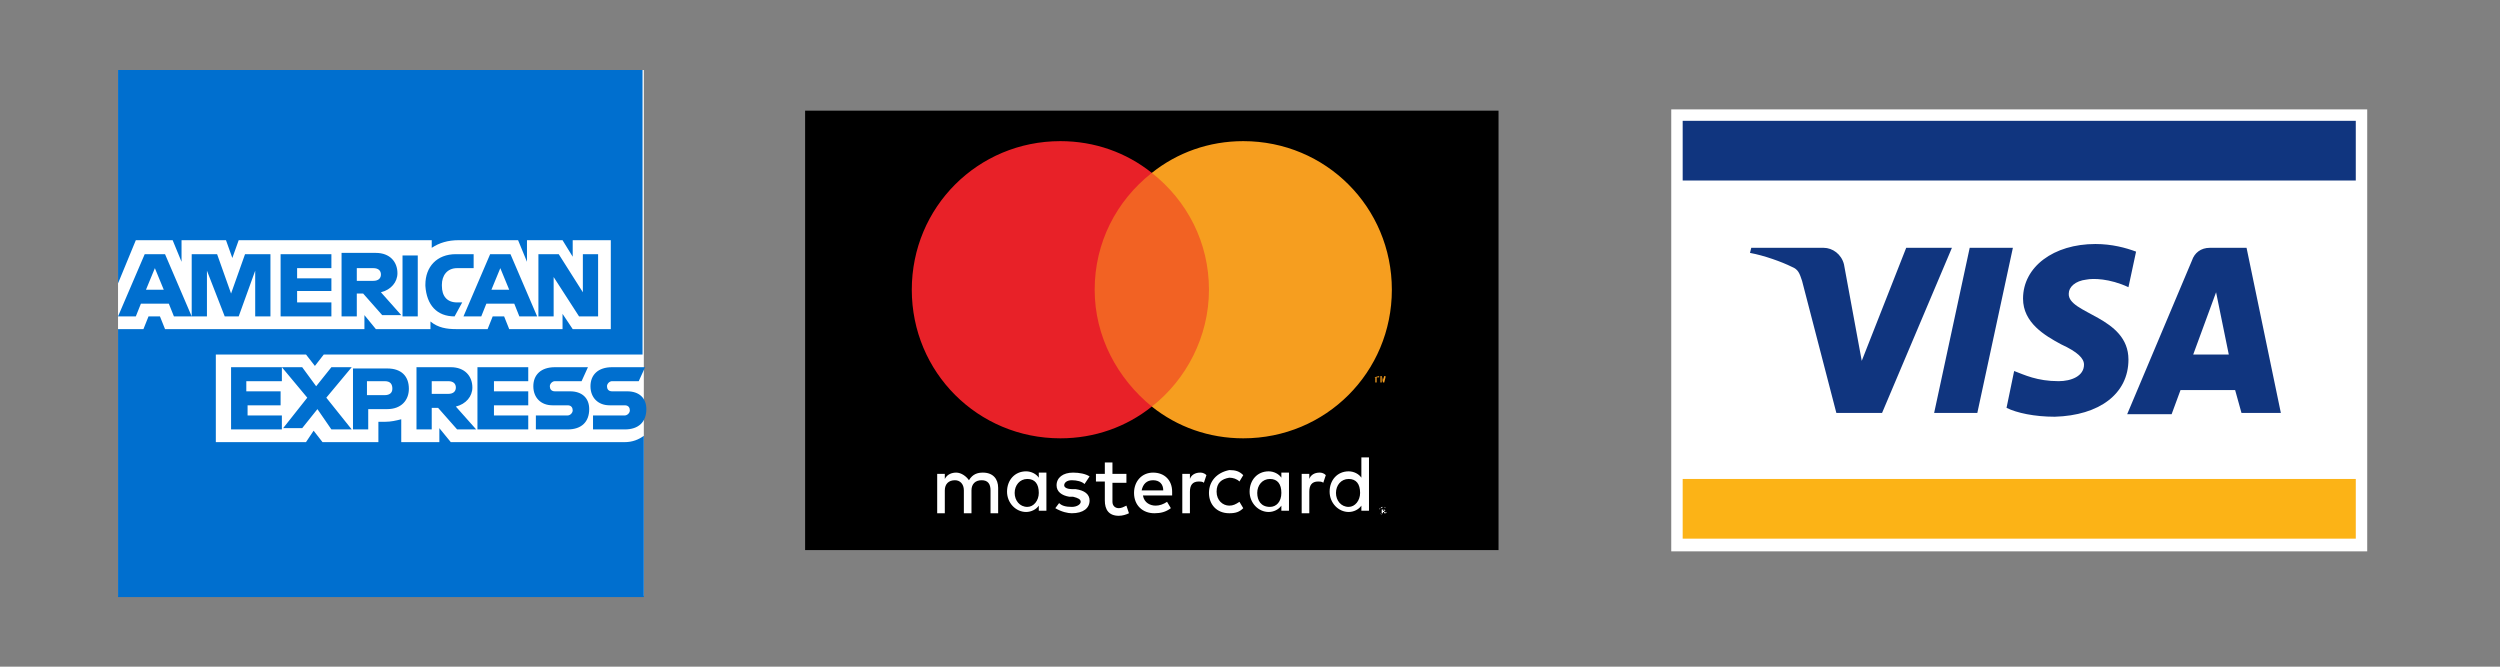 <?xml version="1.0" encoding="UTF-8" standalone="no"?>
<!DOCTYPE svg PUBLIC "-//W3C//DTD SVG 1.1//EN" "http://www.w3.org/Graphics/SVG/1.1/DTD/svg11.dtd">
<svg width="100%" height="100%" viewBox="0 0 75 20" version="1.1" xmlns="http://www.w3.org/2000/svg" xmlns:xlink="http://www.w3.org/1999/xlink" xml:space="preserve" xmlns:serif="http://www.serif.com/" style="fill-rule:evenodd;clip-rule:evenodd;stroke-linejoin:round;stroke-miterlimit:2;">
    <rect x="0" y="0" width="75" height="20" fill="#808080" stroke="none"/>
    <g transform="matrix(0.381,0,0,0.381,50.709,9.492)">
        <g id="_4_Card_color_horizontal.svg" serif:id="4_Card_color_horizontal.svg" transform="matrix(1,0,0,1,-144,-37)">
            <g id="Layer_1">
                <g>
                    <rect x="142.5" y="20.7" width="54.8" height="34.8" style="fill:white;"/>
                    <rect x="143.4" y="49.8" width="53" height="4.7" style="fill:rgb(252,179,22);"/>
                    <rect x="143.4" y="21.6" width="53" height="4.7" style="fill:rgb(16,53,127);"/>
                    <path d="M164.6,31.6L159.1,44.6L155.5,44.6L152.8,34.2C152.6,33.6 152.5,33.3 152,33.1C151.2,32.7 149.8,32.2 148.7,32L148.8,31.6L154.5,31.6C155.2,31.6 155.9,32.1 156.1,32.9L157.5,40.5L161,31.6L164.6,31.6ZM178.5,40.4C178.5,37 173.7,36.8 173.8,35.2C173.8,34.7 174.3,34.2 175.2,34.1C175.7,34 177,34 178.5,34.7L179.1,31.9C178.3,31.6 177.2,31.3 175.9,31.3C172.6,31.3 170.2,33.1 170.2,35.6C170.2,37.5 171.9,38.5 173.2,39.2C174.5,39.8 175,40.3 175,40.8C175,41.7 174,42.1 173,42.1C171.3,42.1 170.3,41.6 169.5,41.3L168.9,44.2C169.7,44.6 171.1,44.9 172.7,44.9C176.2,44.8 178.5,43.1 178.5,40.4M187.4,44.6L190.5,44.6L187.8,31.6L184.9,31.6C184.2,31.6 183.7,32 183.5,32.6L178.4,44.7L181.9,44.7L182.6,42.8L186.9,42.8L187.4,44.6ZM183.6,40L185.4,35.1L186.4,40L183.6,40ZM169.4,31.6L166.6,44.6L163.2,44.6L166,31.6L169.4,31.6Z" style="fill:rgb(16,53,127);fill-rule:nonzero;"/>
                </g>
                <g>
                    <rect x="20.2" y="17.6" width="41.4" height="41.4" style="fill:white;"/>
                    <g>
                        <path d="M60.1,46.9L46.4,46.9L45.5,45.8L45.5,46.9L42.5,46.9L42.5,45.1C42.1,45.2 41.7,45.3 41.2,45.3L40.7,45.3L40.7,46.9L36.3,46.9L35.6,46L35,46.9L27.9,46.9L27.9,40L35,40L35.7,40.9L36.4,40L61.5,40L61.5,17.6L20.2,17.6L20.2,34.4L21.6,31L24.5,31L25.2,32.7L25.2,31L28.7,31L29.2,32.4L29.7,31L44.9,31L44.9,31.6C45.5,31.2 46.2,31 47,31L51.7,31L52.4,32.7L52.4,31L55.2,31L56,32.3L56,31L59,31L59,38L56,38L55.2,36.8L55.2,38L51,38L50.6,37L49.7,37L49.3,38L46.8,38C46.1,38 45.4,37.9 44.8,37.4L44.8,38L40.5,38L39.6,36.9L39.6,38L23.9,38L23.5,37L22.6,37L22.2,38L20.2,38L20.2,59.1L61.6,59.1L61.6,46.4C61.2,46.7 60.7,46.9 60.1,46.9Z" style="fill:rgb(0,111,207);fill-rule:nonzero;"/>
                        <g>
                            <path d="M33.1,42.1L33.1,41L29.1,41L29.1,45.9L33.1,45.9L33.1,44.8L30.4,44.8L30.4,44L33,44L33,42.9L30.3,42.9L30.3,42.1L33.1,42.1ZM37,45.9L38.6,45.9L36.6,43.4L38.6,41L37,41L35.8,42.5L34.7,41L33.1,41L35.1,43.4L33.2,45.8L34.7,45.8L35.9,44.3L37,45.9ZM38.7,41L38.7,45.9L39.9,45.9L39.9,44.3L41.4,44.3C42.5,44.3 43.1,43.6 43.1,42.7C43.1,41.7 42.5,41.1 41.4,41.1L38.7,41.1L38.7,41ZM41.8,42.7C41.8,43 41.6,43.2 41.2,43.2L39.8,43.2L39.8,42.1L41.2,42.1C41.7,42.1 41.8,42.4 41.8,42.7M44.9,44.2L45.4,44.2L46.9,45.9L48.4,45.9L46.8,44.1C47.6,43.9 48.1,43.3 48.1,42.6C48.1,41.7 47.5,41 46.4,41L43.7,41L43.7,45.9L44.9,45.9L44.9,44.2ZM46.2,42.1C46.6,42.1 46.8,42.3 46.8,42.6C46.8,42.9 46.6,43.1 46.2,43.1L44.9,43.1L44.9,42.1L46.2,42.1ZM52.5,42.1L52.5,41L48.5,41L48.5,45.9L52.5,45.9L52.5,44.8L49.8,44.8L49.8,44L52.5,44L52.5,42.9L49.8,42.9L49.8,42.1L52.5,42.1ZM55.6,44.8L53.1,44.8L53.1,45.9L55.6,45.9C56.7,45.9 57.3,45.3 57.3,44.3C57.3,43.4 56.7,42.9 55.8,42.9L54.6,42.9C54.3,42.9 54.2,42.7 54.2,42.5C54.2,42.3 54.4,42.1 54.6,42.1L56.7,42.1L57.2,41L54.6,41C53.5,41 52.9,41.6 52.9,42.5C52.9,43.4 53.5,44 54.4,44L55.6,44C55.9,44 56,44.2 56,44.4C56,44.6 55.8,44.8 55.6,44.8M60.1,44.8L57.6,44.8L57.6,45.9L60.1,45.9C61.2,45.9 61.8,45.3 61.8,44.3C61.8,43.4 61.2,42.9 60.3,42.9L59.1,42.9C58.8,42.9 58.7,42.7 58.7,42.5C58.7,42.3 58.9,42.1 59.1,42.1L61.2,42.1L61.7,41L59.1,41C58,41 57.4,41.6 57.4,42.5C57.4,43.4 58,44 58.9,44L60.1,44C60.4,44 60.5,44.2 60.5,44.4C60.5,44.6 60.3,44.8 60.1,44.8" style="fill:rgb(0,111,207);fill-rule:nonzero;"/>
                            <path d="M24.6,37L26,37L23.9,32.1L22.3,32.1L20.2,37L21.6,37L22,36L24.2,36L24.6,37ZM22.4,34.9L23.1,33.2L23.8,34.9L22.4,34.9ZM28.6,37L29.7,37L31,33.4L31,37L32.2,37L32.2,32.1L30.2,32.1L29.1,35.2L28,32.1L26,32.1L26,37L27.2,37L27.2,33.4L28.6,37ZM37,33.2L37,32.1L33,32.1L33,37L37,37L37,35.9L34.3,35.9L34.3,35L37,35L37,34L34.3,34L34.3,33.2L37,33.2ZM39,35.2L39.5,35.2L41,36.9L42.5,36.9L40.9,35.1C41.7,34.9 42.2,34.3 42.2,33.6C42.2,32.7 41.6,32 40.5,32L37.8,32L37.8,37L39,37L39,35.2ZM40.3,33.2C40.7,33.2 40.9,33.4 40.9,33.7C40.9,34 40.7,34.2 40.3,34.2L39,34.2L39,33.2L40.3,33.2ZM42.6,37L43.8,37L43.8,32.2L42.6,32.2L42.6,37ZM46.7,37L47.3,35.9L46.9,35.9C46.1,35.9 45.7,35.4 45.7,34.6L45.7,34.5C45.7,33.8 46.1,33.2 46.9,33.2L48.2,33.2L48.2,32.1L46.8,32.1C45.3,32.1 44.4,33.1 44.4,34.5L44.4,34.6C44.5,36.1 45.3,37 46.7,37M51.8,37L53.2,37L51.1,32.1L49.5,32.1L47.4,37L48.8,37L49.2,36L51.4,36L51.8,37ZM49.6,34.9L50.3,33.2L51,34.9L49.6,34.9ZM56.5,37L58,37L58,32.1L56.8,32.1L56.8,35.1L54.9,32.1L53.3,32.1L53.3,37L54.5,37L54.5,33.9L56.5,37Z" style="fill:rgb(0,111,207);fill-rule:nonzero;"/>
                        </g>
                    </g>
                </g>
                <g>
                    <g>
                        <rect id="XMLID_18_" x="74.3" y="20.8" width="54.6" height="34.6"/>
                        <path id="XMLID_3_" d="M89.5,52.5L89.5,50.5C89.5,49.8 89.1,49.3 88.3,49.3C87.9,49.3 87.5,49.4 87.2,49.9C87,49.6 86.6,49.3 86.2,49.3C85.9,49.3 85.5,49.4 85.3,49.8L85.3,49.4L84.7,49.4L84.7,52.5L85.3,52.5L85.3,50.7C85.3,50.2 85.6,49.9 86.1,49.9C86.5,49.9 86.8,50.2 86.8,50.7L86.8,52.5L87.4,52.5L87.4,50.7C87.4,50.2 87.7,49.9 88.2,49.9C88.7,49.9 88.9,50.2 88.9,50.7L88.9,52.5L89.5,52.5ZM99.6,49.4L98.5,49.4L98.5,48.5L97.9,48.5L97.9,49.4L97.2,49.4L97.2,50L97.9,50L97.9,51.5C97.9,52.2 98.2,52.7 99,52.7C99.3,52.7 99.6,52.6 99.8,52.5L99.6,51.9C99.4,52 99.2,52.1 99,52.1C98.7,52.1 98.5,51.9 98.5,51.6L98.5,50.1L99.6,50.1L99.6,49.4ZM105.4,49.3C105,49.3 104.7,49.5 104.6,49.8L104.6,49.4L104,49.4L104,52.5L104.6,52.5L104.6,50.8C104.6,50.3 104.8,50 105.3,50C105.4,50 105.6,50 105.7,50.1L105.9,49.5C105.7,49.3 105.5,49.3 105.4,49.3ZM96.7,49.6C96.4,49.4 95.9,49.3 95.4,49.3C94.6,49.3 94.1,49.7 94.1,50.3C94.1,50.8 94.5,51.1 95.1,51.2L95.4,51.2C95.8,51.3 96,51.4 96,51.6C96,51.8 95.7,52 95.3,52C94.8,52 94.5,51.9 94.3,51.7L94,52.1C94.5,52.4 95,52.5 95.3,52.5C96.2,52.5 96.7,52.1 96.7,51.5C96.7,51 96.3,50.7 95.6,50.6L95.3,50.6C95,50.6 94.7,50.5 94.7,50.3C94.7,50.1 94.9,49.9 95.3,49.9C95.7,49.9 96.1,50 96.3,50.2L96.7,49.6ZM106.1,50.9C106.1,51.8 106.7,52.5 107.7,52.5C108.2,52.5 108.5,52.4 108.8,52.1L108.5,51.6C108.2,51.8 108,51.9 107.7,51.9C107.2,51.9 106.7,51.5 106.7,50.8C106.7,50.1 107.1,49.8 107.7,49.7C108,49.7 108.3,49.8 108.5,50L108.8,49.5C108.5,49.2 108.2,49.1 107.7,49.1C106.7,49.3 106.1,50 106.1,50.9ZM101.7,49.3C100.8,49.3 100.2,50 100.2,50.9C100.2,51.9 100.9,52.5 101.8,52.5C102.3,52.5 102.7,52.4 103.1,52.1L102.8,51.6C102.5,51.8 102.2,51.9 101.9,51.9C101.5,51.9 101,51.7 100.9,51.1L103.2,51.1L103.2,50.8C103.2,49.9 102.6,49.3 101.7,49.3ZM101.7,49.9C102.2,49.9 102.5,50.2 102.5,50.7L100.8,50.7C100.9,50.2 101.2,49.9 101.7,49.9ZM93.3,52.3L93.3,49.3L92.7,49.3L92.7,49.7C92.5,49.4 92.1,49.2 91.7,49.2C90.8,49.2 90.2,49.9 90.2,50.8C90.2,51.7 90.9,52.4 91.7,52.4C92.1,52.4 92.5,52.2 92.7,51.9L92.7,52.3L93.3,52.3ZM90.8,50.9C90.8,50.3 91.2,49.8 91.8,49.8C92.4,49.8 92.7,50.2 92.7,50.9C92.7,51.5 92.3,52 91.8,52C91.2,52 90.8,51.5 90.8,50.9ZM114.8,49.3C114.4,49.3 114.1,49.5 114,49.8L114,49.4L113.4,49.4L113.4,52.5L114,52.5L114,50.8C114,50.3 114.2,50 114.7,50C114.8,50 115,50 115.1,50.1L115.3,49.5C115.1,49.3 114.9,49.3 114.8,49.3ZM112.4,52.3L112.4,49.3L111.8,49.3L111.8,49.7C111.6,49.4 111.2,49.2 110.8,49.2C109.9,49.2 109.3,49.9 109.3,50.8C109.3,51.7 110,52.4 110.8,52.4C111.2,52.4 111.6,52.2 111.8,51.9L111.8,52.3L112.4,52.3ZM109.9,50.9C109.9,50.3 110.3,49.8 110.9,49.8C111.5,49.8 111.8,50.2 111.8,50.9C111.8,51.6 111.4,52 110.9,52C110.2,52 109.9,51.5 109.9,50.9ZM118.7,52.3L118.7,48.1L118.1,48.1L118.1,49.7C117.9,49.4 117.5,49.2 117.1,49.2C116.2,49.2 115.6,49.9 115.6,50.8C115.6,51.7 116.3,52.4 117.1,52.4C117.5,52.4 117.9,52.2 118.1,51.9L118.1,52.3L118.7,52.3ZM116.1,50.9C116.1,50.3 116.5,49.8 117.1,49.8C117.7,49.8 118,50.2 118,50.9C118,51.5 117.6,52 117.1,52C116.5,52 116.1,51.5 116.1,50.9Z" style="fill:white;fill-rule:nonzero;"/>
                        <rect x="96" y="25.7" width="11.2" height="18.4" style="fill:rgb(242,98,35);"/>
                        <path id="XMLID_2_" d="M97.1,34.9C97.1,31.2 98.8,27.9 101.6,25.7C99.6,24.1 97.1,23.2 94.4,23.2C87.9,23.2 82.7,28.4 82.7,34.9C82.7,41.4 87.9,46.6 94.4,46.6C97.1,46.6 99.6,45.7 101.6,44.1C98.9,41.9 97.1,38.6 97.1,34.9Z" style="fill:rgb(232,33,40);fill-rule:nonzero;"/>
                        <path d="M120.5,34.9C120.5,41.4 115.3,46.6 108.8,46.6C106.1,46.6 103.6,45.7 101.6,44.1C104.3,42 106.1,38.6 106.1,34.9C106.1,31.2 104.4,27.9 101.6,25.7C103.6,24.1 106.1,23.2 108.8,23.2C115.3,23.2 120.5,28.4 120.5,34.9Z" style="fill:rgb(246,158,31);fill-rule:nonzero;"/>
                    </g>
                    <g>
                        <path d="M119.1,41.8L119.5,41.7L119.5,41.8L119.3,41.8L119.3,42.2L119.2,42.2L119.2,41.8L119.1,41.8ZM119.7,41.7L119.8,42L119.9,41.7L120,41.7L120,42.2L120,41.8L119.9,42.2L119.8,42.2L119.7,41.7L119.7,42.2L119.6,42.2L119.6,41.7L119.7,41.7Z" style="fill:rgb(246,158,31);fill-rule:nonzero;"/>
                    </g>
                    <g>
                        <path d="M120,52.5C119.9,52.6 119.9,52.6 119.8,52.6C119.7,52.6 119.6,52.6 119.6,52.5C119.5,52.4 119.5,52.4 119.5,52.3C119.5,52.2 119.5,52.1 119.6,52.1C119.7,52 119.7,52 119.8,52C119.9,52 120,52 120,52.1C120.1,52.2 120.1,52.2 120.1,52.3C120.1,52.4 120.1,52.5 120,52.5ZM119.6,52.1C119.5,52.2 119.5,52.2 119.5,52.3C119.5,52.4 119.5,52.4 119.6,52.5C119.7,52.6 119.7,52.6 119.8,52.6C119.9,52.6 119.9,52.6 120,52.5C120.1,52.4 120.1,52.4 120.1,52.3C120.1,52.2 120.1,52.2 120,52.1C119.9,52 119.9,52 119.8,52C119.7,52.1 119.7,52.1 119.6,52.1ZM119.8,52.2C119.8,52.2 119.9,52.2 119.8,52.2C119.9,52.2 119.9,52.3 119.9,52.3L119.9,52.4L120,52.4L120,52.5L119.9,52.5L119.9,52.4L119.8,52.4L119.8,52.5L119.7,52.5L119.7,52.2L119.8,52.2ZM120,52.3L119.9,52.2L119.8,52.2L119.8,52.3L120,52.3Z" style="fill:white;fill-rule:nonzero;"/>
                    </g>
                </g>
            </g>
        </g>
    </g>
</svg>
